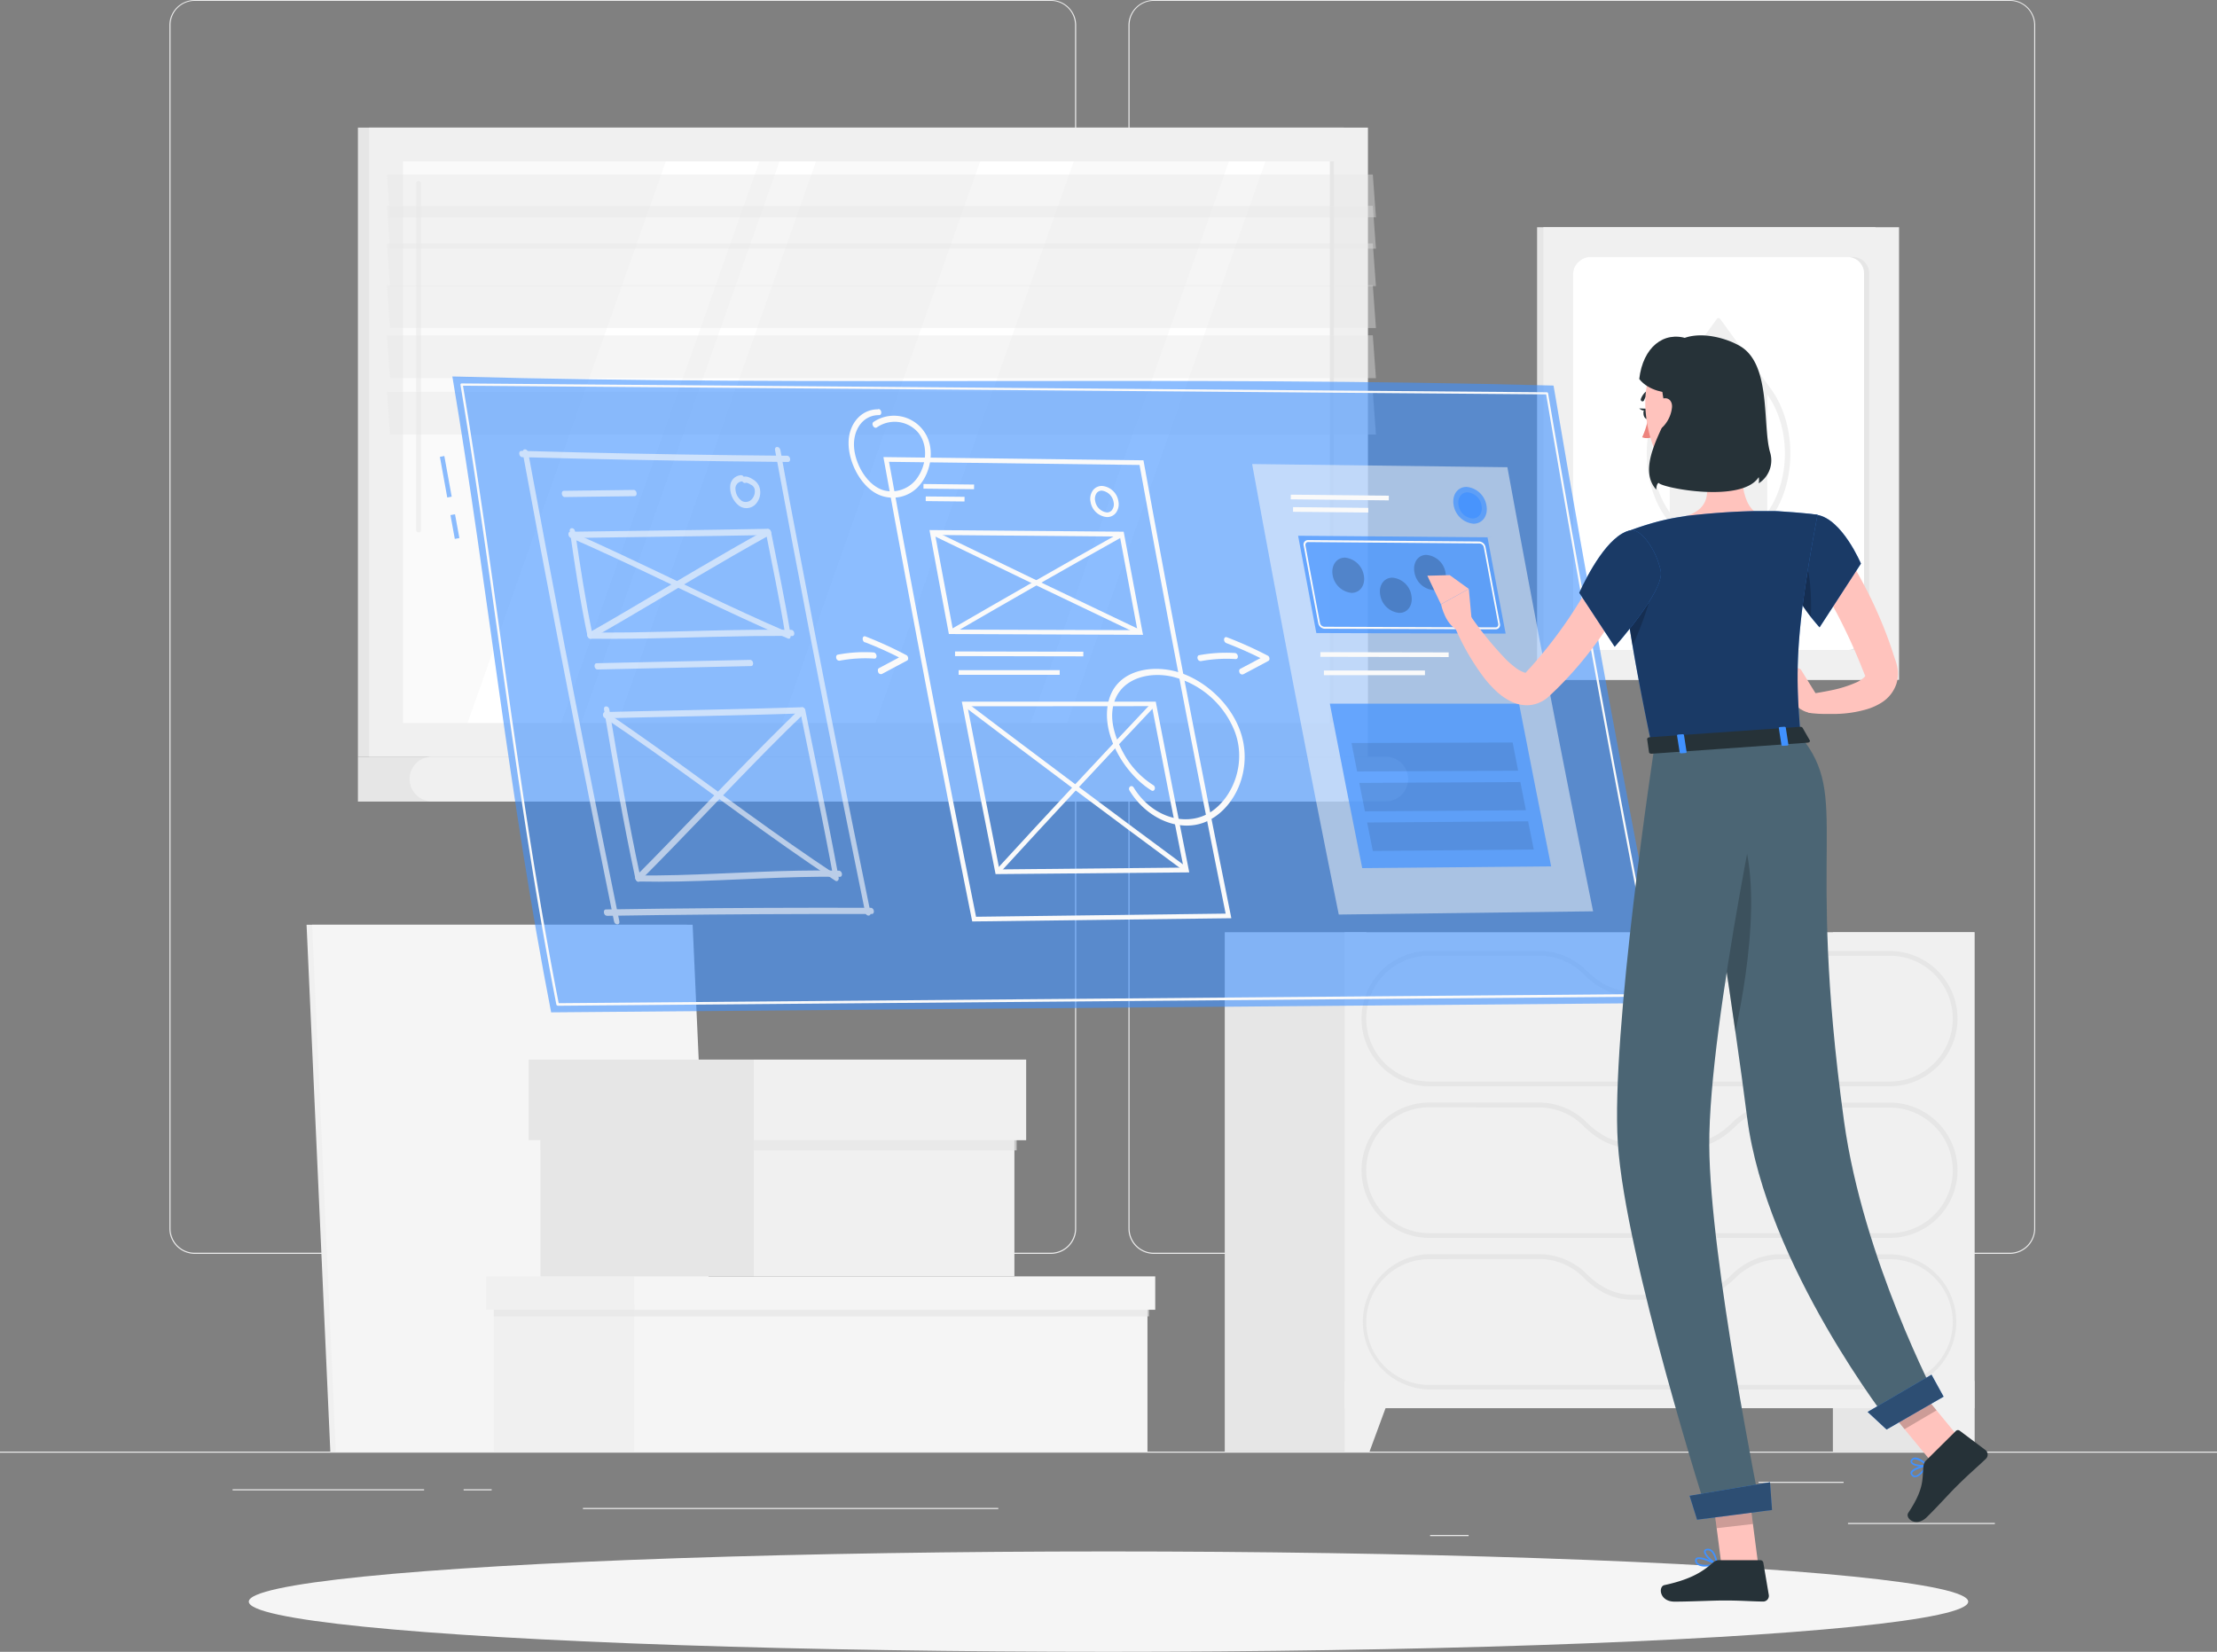 <?xml version="1.0" encoding="utf-8"?>
<svg xmlns="http://www.w3.org/2000/svg" width="673.47" height="501.816" viewBox="0 0 673.47 501.816">
  <rect x="0" y="0" width="673.47" height="501.816" fill="#808080" stroke="none"/>
  <g id="wireframe" transform="translate(0 -55)">
    <g id="freepik--background-complete--inject-46" transform="translate(0 55)">
      <rect id="Rectangle_4607" data-name="Rectangle 4607" width="673.47" height="0.337" transform="translate(0 440.988)" fill="#ebebeb"/>
      <rect id="Rectangle_4608" data-name="Rectangle 4608" width="44.611" height="0.337" transform="translate(561.378 462.661)" fill="#ebebeb"/>
      <rect id="Rectangle_4609" data-name="Rectangle 4609" width="11.705" height="0.337" transform="translate(434.429 466.324)" fill="#ebebeb"/>
      <rect id="Rectangle_4610" data-name="Rectangle 4610" width="25.848" height="0.337" transform="translate(534.183 450.161)" fill="#ebebeb"/>
      <rect id="Rectangle_4611" data-name="Rectangle 4611" width="58.174" height="0.337" transform="translate(70.66 452.424)" fill="#ebebeb"/>
      <rect id="Rectangle_4612" data-name="Rectangle 4612" width="8.526" height="0.337" transform="translate(140.836 452.424)" fill="#ebebeb"/>
      <rect id="Rectangle_4613" data-name="Rectangle 4613" width="126.181" height="0.337" transform="translate(177.082 458.108)" fill="#ebebeb"/>
      <path id="Path_51674" data-name="Path 51674" d="M305.968,435.915H45.888a7.691,7.691,0,0,1-7.678-7.691V62.624A7.691,7.691,0,0,1,45.888,55H305.968a7.691,7.691,0,0,1,7.691,7.691V428.224A7.691,7.691,0,0,1,305.968,435.915ZM45.888,55.269a7.354,7.354,0,0,0-7.341,7.354v365.6a7.354,7.354,0,0,0,7.341,7.354H305.968a7.368,7.368,0,0,0,7.354-7.354V62.624a7.368,7.368,0,0,0-7.354-7.354Z" transform="translate(13.257 -55)" fill="#ebebeb"/>
      <path id="Path_51675" data-name="Path 51675" d="M522.285,435.915H262.191a7.7,7.7,0,0,1-7.691-7.691V62.624A7.7,7.7,0,0,1,262.191,55H522.285a7.691,7.691,0,0,1,7.664,7.624v365.6A7.691,7.691,0,0,1,522.285,435.915ZM262.191,55.269a7.368,7.368,0,0,0-7.354,7.354v365.6a7.368,7.368,0,0,0,7.354,7.354H522.285a7.368,7.368,0,0,0,7.354-7.354V62.624a7.368,7.368,0,0,0-7.354-7.354Z" transform="translate(88.296 -55)" fill="#ebebeb"/>
      <rect id="Rectangle_4614" data-name="Rectangle 4614" width="299.492" height="191.131" transform="translate(108.725 38.765)" fill="#e6e6e6"/>
      <rect id="Rectangle_4615" data-name="Rectangle 4615" width="303.398" height="191.131" transform="translate(112.146 38.765)" fill="#f0f0f0"/>
      <rect id="Rectangle_4616" data-name="Rectangle 4616" width="299.492" height="13.618" transform="translate(108.725 229.896)" fill="#e6e6e6"/>
      <path id="Path_51676" data-name="Path 51676" d="M388.9,225.68H99.115a6.735,6.735,0,0,0-6.735,6.735h0a6.8,6.8,0,0,0,6.735,6.816H388.9a6.816,6.816,0,0,0,6.815-6.816h0A6.816,6.816,0,0,0,388.9,225.68Z" transform="translate(32.05 4.216)" fill="#f0f0f0"/>
      <rect id="Rectangle_4617" data-name="Rectangle 4617" width="170.603" height="282.871" transform="translate(405.294 49.029) rotate(90)" fill="#fafafa"/>
      <path id="Path_51677" data-name="Path 51677" d="M105.45,262,165.672,91.4h28.434L133.884,262Z" transform="translate(36.585 -42.371)" fill="#fff"/>
      <path id="Path_51678" data-name="Path 51678" d="M94.6,202.6a.741.741,0,0,0,.727-.741V96.551a.734.734,0,1,0-1.468,0v105.3a.741.741,0,0,0,.741.741Z" transform="translate(32.564 -40.841)" fill="#f0f0f0"/>
      <path id="Path_51679" data-name="Path 51679" d="M131.09,262,191.312,91.4H202.4L142.175,262Z" transform="translate(45.48 -42.371)" fill="#fff"/>
      <path id="Path_51680" data-name="Path 51680" d="M176.35,262,236.572,91.4h28.434L204.784,262Z" transform="translate(61.183 -42.371)" fill="#fff"/>
      <path id="Path_51681" data-name="Path 51681" d="M232.46,262,292.668,91.4h11.085L243.532,262Z" transform="translate(80.65 -42.371)" fill="#fff"/>
      <rect id="Rectangle_4618" data-name="Rectangle 4618" width="170.603" height="1.307" transform="translate(405.281 49.029) rotate(90)" fill="#e6e6e6"/>
      <path id="Path_51682" data-name="Path 51682" d="M387.7,107.358H88.2l-.943-13H386.752Z" transform="translate(30.274 -41.344)" fill="#e6e6e6" opacity="0.4"/>
      <path id="Path_51683" data-name="Path 51683" d="M387.7,114.431H88.2L87.26,101.42H386.752Z" transform="translate(30.274 -38.895)" fill="#e6e6e6" opacity="0.4"/>
      <path id="Path_51684" data-name="Path 51684" d="M387.7,122.9H88.2l-.943-13H386.752Z" transform="translate(30.274 -35.953)" fill="#e6e6e6" opacity="0.4"/>
      <path id="Path_51685" data-name="Path 51685" d="M387.7,132.328H88.2l-.943-13H386.752Z" transform="translate(30.274 -32.681)" fill="#e6e6e6" opacity="0.4"/>
      <path id="Path_51686" data-name="Path 51686" d="M387.7,143.641H88.2L87.26,130.63H386.752Z" transform="translate(30.274 -28.761)" fill="#e6e6e6" opacity="0.4"/>
      <path id="Path_51687" data-name="Path 51687" d="M387.7,156.348H88.2l-.943-13H386.752Z" transform="translate(30.274 -24.348)" fill="#e6e6e6" opacity="0.4"/>
      <rect id="Rectangle_4619" data-name="Rectangle 4619" width="43.008" height="157.767" transform="translate(556.785 283.208)" fill="#e6e6e6"/>
      <path id="Path_51688" data-name="Path 51688" d="M441.73,387.934h7.556V366.45H433.81Z" transform="translate(150.506 53.055)" fill="#f0f0f0"/>
      <rect id="Rectangle_4620" data-name="Rectangle 4620" width="43.008" height="157.767" transform="translate(372.052 283.208)" fill="#e6e6e6"/>
      <rect id="Rectangle_4621" data-name="Rectangle 4621" width="191.319" height="144.594" transform="translate(408.473 283.208)" fill="#f0f0f0"/>
      <path id="Path_51689" data-name="Path 51689" d="M467.575,310.589H327.614a20.554,20.554,0,0,1,0-41.109h33.35a20.447,20.447,0,0,1,14.547,6.061c4.041,4.041,8.809,6.263,13.6,6.263h16.971a17.739,17.739,0,0,0,10.2-3.394,25.306,25.306,0,0,0,3.26-2.694,20.945,20.945,0,0,1,14.709-6.209h33.323a20.568,20.568,0,0,1,20.541,20.541h0a20.568,20.568,0,0,1-20.541,20.541ZM327.614,270.921a19.113,19.113,0,0,0,0,38.226H467.575a19.127,19.127,0,0,0,19.1-19.1h0a19.113,19.113,0,0,0-19.1-19.1H434.252a19.544,19.544,0,0,0-13.7,5.792,25.15,25.15,0,0,1-3.435,2.882,19.22,19.22,0,0,1-11.031,3.65H389.143c-5.186,0-10.25-2.317-14.628-6.735a19.032,19.032,0,0,0-13.469-5.63Z" transform="translate(106.532 19.412)" fill="#e6e6e6"/>
      <path id="Path_51690" data-name="Path 51690" d="M310.816,387.934H303.26V366.45h15.476Z" transform="translate(105.213 53.055)" fill="#f0f0f0"/>
      <path id="Path_51691" data-name="Path 51691" d="M467.575,344.789H327.614a20.554,20.554,0,0,1,0-41.109h33.35a20.419,20.419,0,0,1,14.547,6.061c4.041,4.041,8.809,6.263,13.6,6.263h16.971a17.74,17.74,0,0,0,10.2-3.394,25.072,25.072,0,0,0,3.246-2.694,20.932,20.932,0,0,1,14.722-6.223h33.323a20.568,20.568,0,0,1,20.541,20.541h0A20.568,20.568,0,0,1,467.575,344.789ZM327.614,305.121a19.113,19.113,0,0,0,0,38.226H467.575a19.127,19.127,0,0,0,19.1-19.032h0a19.127,19.127,0,0,0-19.1-19.1H434.252a19.5,19.5,0,0,0-13.712,5.805,26.827,26.827,0,0,1-3.421,2.869,19.221,19.221,0,0,1-11.031,3.65H389.143c-5.186,0-10.25-2.317-14.628-6.735a19.032,19.032,0,0,0-13.469-5.63Z" transform="translate(106.532 31.277)" fill="#e6e6e6"/>
      <path id="Path_51692" data-name="Path 51692" d="M467.439,378.975H327.479a20.554,20.554,0,0,1,0-41.1h33.364a20.46,20.46,0,0,1,14.533,6.048c4.041,4.041,8.809,6.263,13.6,6.263h16.971a17.74,17.74,0,0,0,10.2-3.394,25.3,25.3,0,0,0,3.26-2.694,20.959,20.959,0,0,1,14.7-6.2h33.337a20.554,20.554,0,0,1,0,41.1ZM327.479,339.389a19.1,19.1,0,1,0,0,38.2H467.439a19.1,19.1,0,1,0,0-38.2H434.1a19.49,19.49,0,0,0-13.685,5.792,26.933,26.933,0,0,1-3.435,2.869,19.22,19.22,0,0,1-11.031,3.65H389.007c-5.186,0-10.25-2.3-14.628-6.735a18.992,18.992,0,0,0-13.469-5.63Z" transform="translate(106.667 43.142)" fill="#e6e6e6"/>
      <rect id="Rectangle_4622" data-name="Rectangle 4622" width="102.798" height="137.496" transform="translate(466.93 69.031)" fill="#e6e6e6"/>
      <rect id="Rectangle_4623" data-name="Rectangle 4623" width="108.052" height="137.496" transform="translate(468.83 69.031)" fill="#f0f0f0"/>
      <rect id="Rectangle_4624" data-name="Rectangle 4624" width="119.393" height="89.949" rx="4.98" transform="translate(567.83 78.082) rotate(90)" fill="#e6e6e6"/>
      <rect id="Rectangle_4625" data-name="Rectangle 4625" width="119.393" height="88.373" rx="4.98" transform="translate(566.254 78.082) rotate(90)" fill="#fff"/>
      <path id="Path_51693" data-name="Path 51693" d="M409.209,148.407,393.76,127.085a.66.66,0,0,0-1.145,0l-15.409,21.349c-7.745,10.775-7.745,28.218,0,38.953l15.409,21.349a.687.687,0,0,0,1.158,0l15.409-21.349C416.954,176.626,416.954,159.156,409.209,148.407Zm-30.831,1.576v35.775C371.266,175.912,371.266,159.87,378.378,149.983Zm29.633,0c7.125,9.873,7.125,25.915,0,35.775Z" transform="translate(128.853 -30.106)" fill="#f0f0f0"/>
      <path id="Path_51694" data-name="Path 51694" d="M184.734,263.57H69.14l7.22,160.1H191.954Z" transform="translate(23.987 17.361)" fill="#f0f0f0"/>
      <path id="Path_51695" data-name="Path 51695" d="M185.984,263.57H70.39l7.206,160.1H193.191Z" transform="translate(24.421 17.361)" fill="#f5f5f5"/>
      <rect id="Rectangle_4626" data-name="Rectangle 4626" width="42.658" height="51.116" transform="translate(192.68 440.988) rotate(180)" fill="#f0f0f0"/>
      <rect id="Rectangle_4627" data-name="Rectangle 4627" width="155.895" height="51.116" transform="translate(192.68 389.872)" fill="#f5f5f5"/>
      <rect id="Rectangle_4628" data-name="Rectangle 4628" width="198.997" height="3.502" transform="translate(349.019 399.92) rotate(180)" fill="#e6e6e6" opacity="0.7"/>
      <rect id="Rectangle_4629" data-name="Rectangle 4629" width="45.015" height="10.142" transform="translate(192.68 397.886) rotate(180)" fill="#f0f0f0"/>
      <rect id="Rectangle_4630" data-name="Rectangle 4630" width="158.252" height="10.142" transform="translate(192.68 387.757)" fill="#f5f5f5"/>
      <rect id="Rectangle_4631" data-name="Rectangle 4631" width="64.801" height="53.541" transform="translate(228.98 387.757) rotate(180)" fill="#e6e6e6"/>
      <rect id="Rectangle_4632" data-name="Rectangle 4632" width="79.173" height="53.541" transform="translate(228.98 334.203)" fill="#f0f0f0"/>
      <rect id="Rectangle_4633" data-name="Rectangle 4633" width="144.648" height="5.32" transform="translate(308.827 349.477) rotate(180)" fill="#e6e6e6" opacity="0.7"/>
      <rect id="Rectangle_4634" data-name="Rectangle 4634" width="68.384" height="24.501" transform="translate(228.98 346.393) rotate(180)" fill="#e6e6e6"/>
      <rect id="Rectangle_4635" data-name="Rectangle 4635" width="82.743" height="24.501" transform="translate(228.98 321.892)" fill="#f0f0f0"/>
    </g>
    <g id="freepik--Shadow--inject-46" transform="translate(75.577 526.321)">
      <ellipse id="freepik--path--inject-46" cx="261.158" cy="15.247" rx="261.158" ry="15.247" fill="#f5f5f5"/>
    </g>
    <g id="freepik--design-process--inject-46" transform="translate(133.63 169.369)">
      <path id="Path_51696" data-name="Path 51696" d="M101.446,170.457q-1.131-6.182-2.236-12.351l1.347-.256c.741,4.122,1.5,8.23,2.236,12.351Z" transform="translate(-99.21 -133.686)" fill="#4091ff" opacity="0.6"/>
      <rect id="Rectangle_4636" data-name="Rectangle 4636" width="1.414" height="7.354" transform="translate(3.204 42.117) rotate(-10.38)" fill="#4091ff" opacity="0.6"/>
      <path id="Path_51697" data-name="Path 51697" d="M471.055,330.246,132.03,333.088C119.113,266.7,113.173,206.476,102.02,139.91c113.507,3.031,221.006-.269,334.513,2.761Q452.453,236.62,471.055,330.246Z" transform="translate(-98.235 -139.91)" fill="#4091ff" opacity="0.6"/>
      <path id="Path_51698" data-name="Path 51698" d="M133.336,330.469a.35.35,0,0,1-.35-.283c-7.368-37.916-12.527-74.728-17.51-110.341-3.529-25.215-7.179-51.291-11.624-77.947a.35.35,0,0,1,.35-.418h0l329.691,2.694a.377.377,0,0,1,.35.3c10.318,60.707,21.618,122.235,33.579,182.847a.337.337,0,0,1-.067.3.35.35,0,0,1-.269.135l-334.149,2.788ZM104.619,142.18c4.418,26.535,8.082,52.531,11.557,77.557,4.97,35.505,10.116,72.209,17.51,110.018l333.422-2.8c-11.934-60.383-23.181-121.669-33.458-182.147Z" transform="translate(-97.602 -139.365)" fill="#fafafa"/>
      <path id="Path_51699" data-name="Path 51699" d="M308.709,296.523Q294.863,228.179,282.39,159.66l77.543.97q12.352,67.549,26.036,134.91Z" transform="translate(-35.657 -133.058)" fill="#fafafa" opacity="0.5"/>
      <rect id="Rectangle_4637" data-name="Rectangle 4637" width="1.414" height="29.781" transform="translate(258.47 37.32) rotate(-89.38)" fill="#fafafa"/>
      <rect id="Rectangle_4638" data-name="Rectangle 4638" width="1.414" height="22.844" transform="matrix(0.01, -1, 1, 0.01, 259.156, 41.108)" fill="#fafafa"/>
      <path id="Path_51700" data-name="Path 51700" d="M328.96,169.946c-.4-2.182.835-3.92,2.775-3.906a4.768,4.768,0,0,1,4.229,4.041c.4,2.182-.835,3.92-2.775,3.906a4.741,4.741,0,0,1-4.229-4.041Z" transform="translate(-19.527 -130.844)" fill="#4091ff" opacity="0.7"/>
      <path id="Path_51701" data-name="Path 51701" d="M327.867,170.356c-.566-3.084,1.2-5.576,3.96-5.536a6.735,6.735,0,0,1,6.007,5.644c.566,3.084-1.2,5.549-3.947,5.536a6.735,6.735,0,0,1-6.021-5.644Z" transform="translate(-19.916 -131.268)" fill="#4091ff" opacity="0.7"/>
      <path id="Path_51702" data-name="Path 51702" d="M298.3,205.4q-2.8-14.816-5.536-29.565l57.541.485Q353,190.943,355.81,205.57Z" transform="translate(-32.06 -127.448)" fill="#4091ff" opacity="0.7"/>
      <path id="Path_51703" data-name="Path 51703" d="M347.493,177.847a1.441,1.441,0,0,1,1.266,1.185q2.169,11.6,4.364,23.194a1.024,1.024,0,0,1-.148.781.741.741,0,0,1-.633.323l-52.086-.189a1.441,1.441,0,0,1-1.28-1.185q-2.222-11.718-4.391-23.423a1.05,1.05,0,0,1,.135-.795.782.782,0,0,1,.647-.323l52.127.431m-.081-.606-52.14-.431a1.347,1.347,0,0,0-1.226,1.751q2.182,11.718,4.4,23.423a2.1,2.1,0,0,0,1.886,1.765l52.086.175a1.347,1.347,0,0,0,1.226-1.738q-2.2-11.584-4.364-23.181a2.1,2.1,0,0,0-1.872-1.764Z" transform="translate(-31.635 -127.108)" fill="#fafafa"/>
      <path id="Path_51704" data-name="Path 51704" d="M311.317,190.584c-.552-2.936,1.118-5.32,3.731-5.293a6.425,6.425,0,0,1,5.724,5.388c.552,2.95-1.118,5.388-3.718,5.307a6.438,6.438,0,0,1-5.738-5.4Z" transform="translate(-25.658 -124.166)" opacity="0.2"/>
      <path id="Path_51705" data-name="Path 51705" d="M300.587,186.158c-.552-2.95,1.118-5.388,3.731-5.388a6.465,6.465,0,0,1,5.725,5.388c.552,2.95-1.118,5.32-3.718,5.32a6.479,6.479,0,0,1-5.738-5.32Z" transform="translate(-29.381 -125.734)" opacity="0.2"/>
      <path id="Path_51706" data-name="Path 51706" d="M319.027,185.454c-.552-2.95,1.118-5.388,3.718-5.293a6.438,6.438,0,0,1,5.724,5.388c.552,2.936-1.1,5.307-3.717,5.293a6.425,6.425,0,0,1-5.724-5.388Z" transform="translate(-22.983 -125.946)" opacity="0.2"/>
      <path id="Path_51707" data-name="Path 51707" d="M309.753,263.668q-5.011-24.972-9.833-49.958h57.474q4.8,24.73,9.752,49.433Z" transform="translate(-29.576 -114.306)" fill="#4091ff" opacity="0.7"/>
      <path id="Path_51708" data-name="Path 51708" d="M306.507,231.266l-1.7-8.647,48.948-.148c.552,2.855,1.118,5.711,1.67,8.567Z" transform="translate(-27.879 -111.267)" opacity="0.1"/>
      <path id="Path_51709" data-name="Path 51709" d="M310.054,249.251c-.579-2.882-1.145-5.765-1.724-8.647l48.907-.364c.566,2.855,1.145,5.711,1.711,8.567Z" transform="translate(-26.658 -105.101)" opacity="0.1"/>
      <path id="Path_51710" data-name="Path 51710" d="M308.271,240.293q-.849-4.324-1.711-8.647l48.934-.256q.835,4.283,1.684,8.567Z" transform="translate(-27.272 -108.172)" opacity="0.1"/>
      <rect id="Rectangle_4639" data-name="Rectangle 4639" width="1.414" height="38.967" transform="translate(267.473 85.169) rotate(-89.89)" fill="#fafafa"/>
      <rect id="Rectangle_4640" data-name="Rectangle 4640" width="30.697" height="1.414" transform="translate(268.539 89.329)" fill="#fafafa"/>
      <path id="Path_51711" data-name="Path 51711" d="M226.219,299.169l-.121-.579c-9.307-46.24-18.291-93.235-26.71-139.651l-.148-.849,78.985.983.108.579c8.311,45.8,17.2,92.063,26.427,137.684l.162.849ZM200.937,159.531c8.338,45.944,17.227,92.441,26.44,138.21l75.819-.956c-9.119-45.176-17.928-91.026-26.158-136.3Z" transform="translate(-64.506 -133.603)" fill="#fafafa"/>
      <rect id="Rectangle_4641" data-name="Rectangle 4641" width="1.414" height="15.369" transform="matrix(0.011, -1, 1, 0.011, 146.89, 34.077)" fill="#fafafa"/>
      <rect id="Rectangle_4642" data-name="Rectangle 4642" width="1.414" height="11.786" transform="matrix(0.01, -1, 1, 0.01, 147.582, 37.861)" fill="#fafafa"/>
      <path id="Path_51712" data-name="Path 51712" d="M250.919,174.056h0a5.5,5.5,0,0,1-4.943-4.633h0a4.364,4.364,0,0,1,.835-3.637,3.435,3.435,0,0,1,2.694-1.185,5.5,5.5,0,0,1,4.93,4.633,4.378,4.378,0,0,1-.822,3.623A3.313,3.313,0,0,1,250.919,174.056Zm-3.529-4.876a4.149,4.149,0,0,0,3.556,3.475h0a1.9,1.9,0,0,0,1.522-.7,2.923,2.923,0,0,0,.512-2.451,4.175,4.175,0,0,0-3.556-3.475,1.953,1.953,0,0,0-1.549.687A2.99,2.99,0,0,0,247.39,169.18Z" transform="translate(-48.326 -131.344)" fill="#fafafa"/>
      <path id="Path_51713" data-name="Path 51713" d="M274.5,206.378l-58.983-.242-.108-.579q-2.855-15.072-5.63-30.171l-.148-.835,58.983.5.108.579q2.761,14.938,5.59,29.848Zm-57.77-1.589,56.06.175q-2.694-14.21-5.32-28.434l-56.114-.485Q214.021,190.417,216.728,204.789Z" transform="translate(-60.901 -127.892)" fill="#fafafa"/>
      <path id="Path_51714" data-name="Path 51714" d="M214.9,205.948l-.7-1.226c17.133-9.927,34.6-19.908,51.925-29.633l.687,1.226C249.5,186.014,232.047,195.995,214.9,205.948Z" transform="translate(-59.315 -127.705)" fill="#fafafa"/>
      <path id="Path_51715" data-name="Path 51715" d="M273.181,206.276c-20.972-9.981-42.213-20.2-63.131-30.36l.62-1.266c20.918,10.156,42.159,20.366,63.131,30.333Z" transform="translate(-60.755 -127.857)" fill="#fafafa"/>
      <path id="Path_51716" data-name="Path 51716" d="M227.17,265.646l-.108-.579c-3.381-16.891-6.735-34.037-9.981-50.982l-.162-.835h58.915l.108.579c3.233,16.8,6.56,33.768,9.9,50.443l.162.849Zm-8.54-50.982c3.165,16.46,6.425,33.135,9.7,49.554l55.952-.552c-3.233-16.163-6.479-32.717-9.617-49.042Z" transform="translate(-58.372 -114.465)" fill="#fafafa"/>
      <path id="Path_51717" data-name="Path 51717" d="M225.621,265.392l-1.051-.956c15.611-17.039,31.6-34.2,47.507-51.036l1.037.97C257.206,231.18,241.218,248.34,225.621,265.392Z" transform="translate(-55.718 -114.413)" fill="#fafafa"/>
      <path id="Path_51718" data-name="Path 51718" d="M284.607,264.9c-22.44-16.581-45.109-33.539-67.347-50.416l.849-1.131c22.278,16.877,44.934,33.835,67.347,50.4Z" transform="translate(-58.254 -114.431)" fill="#fafafa"/>
      <rect id="Rectangle_4643" data-name="Rectangle 4643" width="1.414" height="38.967" transform="translate(156.488 84.953) rotate(-89.89)" fill="#fafafa"/>
      <rect id="Rectangle_4644" data-name="Rectangle 4644" width="30.697" height="1.414" transform="translate(157.579 89.221)" fill="#fafafa"/>
      <g id="Group_33751" data-name="Group 33751" transform="translate(24.098 21.413)" opacity="0.6">
        <path id="Path_51719" data-name="Path 51719" d="M117.88,157.31q10.3,55.992,21.551,111.8,3.071,15.315,6.2,30.643c.256,1.212,1.872,1.2,1.616,0q-11.409-55.8-21.982-111.8-2.882-15.328-5.725-30.683c-.229-1.226-1.845-1.253-1.616,0Z" transform="translate(-116.83 -155.623)" fill="#fafafa"/>
        <path id="Path_51720" data-name="Path 51720" d="M137.12,262.193q31.33-.5,62.727-.552H217.56c1.051,0,.768-1.886-.283-1.886q-31.411-.094-62.767.256-8.849.094-17.672.242c-1.037,0-.754,1.94.283,1.913Z" transform="translate(-110.479 -119.751)" fill="#fafafa"/>
        <path id="Path_51721" data-name="Path 51721" d="M203.795,297.24q-11.287-55.076-21.74-110.247-2.936-15.126-5.63-30.266c-.229-1.212-1.845-1.239-1.63,0q10.223,55.225,21.282,110.341,3.031,15.113,6.129,30.212c.256,1.212,1.872,1.185,1.616,0Z" transform="translate(-97.091 -155.807)" fill="#fafafa"/>
        <path id="Path_51722" data-name="Path 51722" d="M198.482,158.172q-31.438-.256-62.929-1.01-8.89-.216-17.78-.471c-1.051,0-.795,1.886.242,1.913q31.518.889,62.983,1.266,8.876.121,17.739.189C199.775,160.057,199.533,158.185,198.482,158.172Z" transform="translate(-117.101 -155.501)" fill="#fafafa"/>
        <path id="Path_51723" data-name="Path 51723" d="M135,206.753l36.839-.822,9.765-.216c1.037,0,.781-1.9-.256-1.886l-37.93.822-8.674.2C133.7,204.854,133.959,206.78,135,206.753Z" transform="translate(-111.21 -139.147)" fill="#fafafa"/>
        <path id="Path_51724" data-name="Path 51724" d="M127.615,167.669l21.16-.269c1.037,0,.795-1.913-.242-1.9l-21.174.269c-1.024,0-.781,1.913.256,1.9Z" transform="translate(-113.769 -152.445)" fill="#fafafa"/>
        <path id="Path_51725" data-name="Path 51725" d="M144.243,254.685c16.487.337,32.758-.943,49.136-1.347,4.041-.094,8-.148,12.028-.067,1.037,0,.754-1.872-.283-1.886-16.5-.337-32.771.916-49.15,1.347-4.041.094-8,.162-12.015.081-1.051,0-.768,1.886.283,1.9Z" transform="translate(-108.011 -122.668)" fill="#fafafa"/>
        <path id="Path_51726" data-name="Path 51726" d="M137.148,217.864c19.854-.512,39.735-.835,59.562-1.482l-.943-.943c3.354,16.662,6.91,33.31,9.981,49.985.216,1.2,1.832,1.2,1.6,0-3.071-16.675-6.613-33.31-9.967-49.971a1.064,1.064,0,0,0-.943-.943c-19.827.647-39.708.956-59.562,1.455-1.037,0-.768,1.94.269,1.913Z" transform="translate(-110.466 -135.441)" fill="#fafafa"/>
        <path id="Path_51727" data-name="Path 51727" d="M144.631,267.317c13.187-13.213,25.956-26.939,39.061-40.206,3.623-3.65,7.247-7.26,10.937-10.776.727-.714-.31-2.344-1.051-1.63-13.469,13-26.413,26.764-39.533,40.3-3.475,3.6-6.964,7.179-10.493,10.708-.727.727.323,2.371,1.064,1.63Z" transform="translate(-108.008 -135.435)" fill="#fafafa"/>
        <path id="Path_51728" data-name="Path 51728" d="M207.112,265.228C188.484,253,170.448,239.245,152.1,226.167c-4.984-3.542-9.981-7.044-15.045-10.439-.97-.647-1.549,1.01-.579,1.657,18.749,12.553,36.933,26.44,55.44,39.452q7.253,5.112,14.628,9.994c.97.633,1.536-1,.566-1.643Z" transform="translate(-110.551 -135.07)" fill="#fafafa"/>
        <path id="Path_51729" data-name="Path 51729" d="M136.224,215.235c2.882,17.12,5.859,34.28,9.523,51.345.269,1.212,1.872,1.212,1.616,0-3.677-17.066-6.654-34.212-9.523-51.345C137.639,214.023,136.022,214.01,136.224,215.235Z" transform="translate(-110.472 -135.507)" fill="#fafafa"/>
        <path id="Path_51730" data-name="Path 51730" d="M133.418,199.765c16.473.2,32.811-.579,49.217-.808,4.041,0,8-.094,12.028,0,1.037,0,.781-1.872-.269-1.886-16.473-.229-32.811.552-49.231.781-4.041,0-8,.094-12.015,0C132.112,197.852,132.381,199.751,133.418,199.765Z" transform="translate(-111.76 -141.506)" fill="#fafafa"/>
        <path id="Path_51731" data-name="Path 51731" d="M129.347,177.058c19.881-.323,39.775-.512,59.643-.9l-.929-.943c2.007,10.277,4.2,20.568,5.873,30.872.189,1.2,1.8,1.226,1.616,0-1.67-10.3-3.866-20.581-5.873-30.858-.108-.512-.485-.97-.943-.956-19.867.391-39.762.579-59.643.875-1.037,0-.795,1.926.256,1.913Z" transform="translate(-113.171 -149.402)" fill="#fafafa"/>
        <path id="Path_51732" data-name="Path 51732" d="M133.825,207.558c14.224-8.082,28.2-16.648,42.375-24.824,3.906-2.249,7.839-4.485,11.786-6.667.876-.485-.162-2.128-1.037-1.643-14.426,7.974-28.555,16.513-42.779,24.891-3.785,2.209-7.583,4.431-11.4,6.6-.876.5.175,2.142,1.051,1.643Z" transform="translate(-111.777 -149.38)" fill="#fafafa"/>
        <path id="Path_51733" data-name="Path 51733" d="M195.025,205.544c-17.349-7.462-34.482-16.069-51.723-24.11-4.741-2.209-9.429-4.378-14.237-6.465-1.037-.445-1.212,1.347-.189,1.832,17.51,7.651,34.765,16.338,52.154,24.366q6.9,3.192,13.82,6.2C195.873,207.807,196.035,206.015,195.025,205.544Z" transform="translate(-113.253 -149.184)" fill="#fafafa"/>
        <path id="Path_51734" data-name="Path 51734" d="M128.551,175.035c1.509,10.56,3.1,21.187,5.32,31.72.256,1.212,1.872,1.226,1.616,0-2.222-10.52-3.812-21.147-5.388-31.707-.175-1.226-1.791-1.239-1.616,0Z" transform="translate(-113.156 -149.453)" fill="#fafafa"/>
        <path id="Path_51735" data-name="Path 51735" d="M168.036,162.18a3.475,3.475,0,0,0-3.354,3.408,6.964,6.964,0,0,0,2.546,5.751,3.812,3.812,0,0,0,4.889-.081,5.226,5.226,0,0,0,1.616-4.782,4.256,4.256,0,0,0-1.98-2.923c-.916-.579-2.142-1.239-3.071-.862a.876.876,0,0,0-.418,1.158c.175.471.687.835,1.078.66s1.212.31,1.657.579a1.993,1.993,0,0,1,1.078,1.226,3.462,3.462,0,0,1-.849,3.179,2.451,2.451,0,0,1-2.923.552,4.526,4.526,0,0,1-2.007-3.489,2.155,2.155,0,0,1,1.98-2.492c1.051,0,.795-1.872-.242-1.886Z" transform="translate(-100.596 -153.597)" fill="#fafafa"/>
      </g>
      <path id="Path_51736" data-name="Path 51736" d="M200.419,147.348c-5.051-.081-8.93,4.229-9.038,9.981s3.354,12.863,8.459,15.625a10.614,10.614,0,0,0,13.469-3.017c2.856-3.6,4.445-10.291,1.347-15.328a11.126,11.126,0,0,0-15.705-3.421c-.822.593.2,2.236,1.037,1.643a9.429,9.429,0,0,1,12.324,1.347c3.462,3.92,2.573,9.9.35,13.362a9.536,9.536,0,0,1-10.385,4.472c-4.7-1.212-8.365-6.91-9.119-12.122-.862-5.832,2.357-10.843,7.489-10.776,1.037,0,.795-1.859-.242-1.872Z" transform="translate(-67.233 -137.367)" fill="#fafafa"/>
      <path id="Path_51737" data-name="Path 51737" d="M256.548,242.886c5.388,8.782,15.436,12.729,23.127,9.429,7.987-3.421,13.389-13.658,11.4-24.11-1.926-10.035-10.493-18.224-18.965-21.093-7.839-2.694-18.453-1.347-21.551,7.193-3.556,9.994,3.879,23.046,12.567,28.474.983.606,1.562-1,.593-1.6A26.318,26.318,0,0,1,254.7,231.5c-2.142-3.879-3.8-8.459-3.408-12.688.862-9.6,10.358-12.351,18.157-10.6a27.572,27.572,0,0,1,18.857,16.244c3.893,9.6-.162,20.137-6.869,24.716-7.233,4.93-17.955,2.047-23.652-7.247-.633-1.037-1.9-.094-1.253.943Z" transform="translate(-47.018 -117.028)" fill="#fafafa"/>
      <path id="Path_51738" data-name="Path 51738" d="M189.716,204.664a42.3,42.3,0,0,1,10.466-.62c1.051.067.795-1.818-.256-1.872a43.682,43.682,0,0,0-10.883.687c-.418.081-.579.7-.4,1.145a.929.929,0,0,0,1.078.66Z" transform="translate(-68.208 -118.338)" fill="#fafafa"/>
      <path id="Path_51739" data-name="Path 51739" d="M195.259,200.316a112.562,112.562,0,0,1,12,5.482c-.067-.539-.148-1.078-.229-1.616l-7.57,4.041c-.364.2-.364.889-.108,1.347a.849.849,0,0,0,1.158.337l7.57-4.041c.512-.269.323-1.347-.229-1.616a117.834,117.834,0,0,0-12.419-5.684c-1.037-.4-1.212,1.414-.175,1.818Z" transform="translate(-66.128 -119.58)" fill="#fafafa"/>
      <path id="Path_51740" data-name="Path 51740" d="M271.206,204.752a42.968,42.968,0,0,1,10.466-.606c1.051,0,.795-1.778-.256-1.845a45,45,0,0,0-10.883.673c-.418.081-.579.687-.4,1.131A.943.943,0,0,0,271.206,204.752Z" transform="translate(-39.936 -118.292)" fill="#fafafa"/>
      <path id="Path_51741" data-name="Path 51741" d="M276.759,200.519a117.2,117.2,0,0,1,11.988,5.388c-.067-.525-.148-1.051-.216-1.589l-7.583,4.041c-.377.2-.364.862-.121,1.253a.862.862,0,0,0,1.158.337l7.57-4.041c.512-.269.337-1.347-.216-1.576a116.5,116.5,0,0,0-12.392-5.576c-1.051-.391-1.226,1.347-.189,1.765Z" transform="translate(-37.852 -119.514)" fill="#fafafa"/>
    </g>
    <g id="freepik--Character--inject-46" transform="translate(433.594 156.881)">
      <path id="Path_51742" data-name="Path 51742" d="M431.918,389.157a1.345,1.345,0,0,0,.4,0c1.414,0,2.977-2.2,3.785-3.462a.269.269,0,0,0,0-.3.283.283,0,0,0-.269-.108c-.444.108-4.4.983-4.9,2.317a.876.876,0,0,0,.148.876A1.522,1.522,0,0,0,431.918,389.157ZM435.3,386c-1.131,1.657-2.236,2.694-2.99,2.694a.93.93,0,0,1-.822-.458.35.35,0,0,1-.067-.377C431.676,387.136,433.736,386.4,435.3,386Z" transform="translate(-284.105 -42.291)" fill="#4091ff"/>
      <path id="Path_51743" data-name="Path 51743" d="M432.452,386.26a8.081,8.081,0,0,0,3.5.121.269.269,0,0,0,.175-.189.243.243,0,0,0,0-.242c-.094-.094-2.29-2.3-3.906-2.209a1.347,1.347,0,0,0-1.064.539.929.929,0,0,0-.121,1.158,2.694,2.694,0,0,0,1.414.822Zm2.869-.283c-1.347.162-3.489-.2-3.906-.835a.542.542,0,0,1,.094-.539.875.875,0,0,1,.687-.337,5.806,5.806,0,0,1,3.125,1.711Z" transform="translate(-284.101 -42.829)" fill="#4091ff"/>
      <path id="Path_51744" data-name="Path 51744" d="M385.508,409.043a18.739,18.739,0,0,0,3.475-.391.261.261,0,0,0,.067-.485c-.512-.269-5-2.532-6.331-1.778a.822.822,0,0,0-.418.7,1.482,1.482,0,0,0,.5,1.28,4.229,4.229,0,0,0,2.707.673Zm2.6-.768c-2.438.4-4.27.31-4.957-.3a.969.969,0,0,1-.323-.849.323.323,0,0,1,.148-.283C383.7,406.443,386.262,407.4,388.108,408.275Z" transform="translate(-300.961 -35.023)" fill="#4091ff"/>
      <path id="Path_51745" data-name="Path 51745" d="M388.236,409.28a.268.268,0,0,0,.148,0,.242.242,0,0,0,.108-.242c0-.2-.539-5-3.219-4.714-.714.067-.929.431-.97.727-.2,1.253,2.478,3.65,3.825,4.256Zm-2.761-4.485c1.6,0,2.222,2.627,2.424,3.758-1.347-.822-3.206-2.694-3.084-3.462,0-.067,0-.242.512-.3Z" transform="translate(-300.267 -35.691)" fill="#4091ff"/>
      <path id="Path_51746" data-name="Path 51746" d="M418.07,178.69c.929,1.347,1.67,2.424,2.424,3.65s1.455,2.4,2.169,3.61c1.347,2.424,2.694,4.916,3.92,7.422a134.97,134.97,0,0,1,6.425,15.463c.458,1.347.849,2.694,1.347,4.041l.175.552c.067.269.148.525.216.808a13.637,13.637,0,0,1,.269,1.751,10.156,10.156,0,0,1-.458,3.906,10.776,10.776,0,0,1-4.364,5.563,18.034,18.034,0,0,1-4.849,2.169,36.056,36.056,0,0,1-8.917,1.347h-4.283a31.518,31.518,0,0,1-4.283-.364l.081-5.617c2.478-.364,5.1-.822,7.556-1.347a36.463,36.463,0,0,0,6.816-2.2,9.3,9.3,0,0,0,2.344-1.455c.539-.485.539-.795.431-.741s-.067,0-.108-.094l-.323-.808c-.485-1.2-.943-2.411-1.455-3.6-1.98-4.8-4.2-9.5-6.587-14.1-1.212-2.29-2.505-4.539-3.771-6.735q-.97-1.67-1.98-3.314c-.66-1.064-1.347-2.222-1.98-3.125Z" transform="translate(-292.09 -113.968)" fill="#ffc3bd"/>
      <path id="Path_51747" data-name="Path 51747" d="M412.509,171.18c7.6,1.266,13.308,14.816,13.308,14.816L413.25,205.365s-12.284-13.038-11.1-24.245C402.919,173.833,405.047,169.927,412.509,171.18Z" transform="translate(-294.099 -116.654)" fill="#4091ff"/>
      <path id="Path_51748" data-name="Path 51748" d="M412.509,171.18c7.6,1.266,13.308,14.816,13.308,14.816L413.25,205.365s-12.284-13.038-11.1-24.245C402.919,173.833,405.047,169.927,412.509,171.18Z" transform="translate(-294.099 -116.654)" opacity="0.6"/>
      <path id="Path_51749" data-name="Path 51749" d="M408.531,182.157c1.818,3.637,1.832,12.5,1.7,16.433a46.552,46.552,0,0,1-7.058-12.122C405.083,182.844,407.332,179.773,408.531,182.157Z" transform="translate(-293.718 -113.057)" opacity="0.2"/>
      <path id="Path_51750" data-name="Path 51750" d="M412.377,214.224l-5.132-8.284-4.445,7.651s3.771,5.953,8.432,5.657Z" transform="translate(-293.846 -104.514)" fill="#ffc3bd"/>
      <path id="Path_51751" data-name="Path 51751" d="M401.231,203.28l-5.4,3.111,9.388,8.122,4.445-7.651Z" transform="translate(-296.264 -105.437)" fill="#ffc3bd"/>
      <path id="Path_51752" data-name="Path 51752" d="M372.715,148.522c.189.876-.121,1.7-.687,1.832s-1.185-.445-1.347-1.347.121-1.684.687-1.832S372.473,147.66,372.715,148.522Z" transform="translate(-305.005 -124.909)" fill="#263238"/>
      <path id="Path_51753" data-name="Path 51753" d="M371.936,147.2l-2.236-.081S371.141,148.48,371.936,147.2Z" transform="translate(-305.33 -124.921)" fill="#263238"/>
      <path id="Path_51754" data-name="Path 51754" d="M372.259,148.94a24.34,24.34,0,0,1-1.9,6.3,3.812,3.812,0,0,0,3.233-.189Z" transform="translate(-305.101 -124.289)" fill="#ed847e"/>
      <path id="Path_51755" data-name="Path 51755" d="M370.593,146.564a.512.512,0,0,0,.458-.323,4.351,4.351,0,0,1,2.775-2.694.526.526,0,1,0-.243-1.024,5.388,5.388,0,0,0-3.515,3.327.552.552,0,0,0,.31.687.391.391,0,0,0,.216.027Z" transform="translate(-305.212 -126.521)" fill="#263238"/>
      <path id="Path_51756" data-name="Path 51756" d="M398.277,153.4c-1.01,6.627-1.778,18.7,3.031,22.723,0,0-1.522,6.735-13.779,7.637-13.469.956-6.735-6.182-6.735-6.182,7.273-2.263,6.856-7.651,5.388-12.634Z" transform="translate(-302.065 -122.742)" fill="#ffc3bd"/>
      <path id="Path_51757" data-name="Path 51757" d="M381.668,188.619c-.781,1.6-1.482,2.95-2.29,4.364s-1.589,2.694-2.424,4.135c-1.643,2.694-3.462,5.388-5.307,7.92A114.045,114.045,0,0,1,359.2,219.612l-1.738,1.67-.431.418-.754.647a10.115,10.115,0,0,1-1.872,1.2,9.523,9.523,0,0,1-4.566,1.024,11.059,11.059,0,0,1-3.96-.889,18.035,18.035,0,0,1-5.1-3.421,35.824,35.824,0,0,1-3.529-3.852,72.736,72.736,0,0,1-9.5-16.769l4.97-2.6a105.439,105.439,0,0,0,11.031,13.591,28.155,28.155,0,0,0,2.977,2.573,8.849,8.849,0,0,0,2.694,1.441.811.811,0,0,0,.525,0h-.162a.4.4,0,0,1,.108-.121l.364-.4,1.468-1.616a138.549,138.549,0,0,0,10.776-13.82c1.657-2.424,3.206-4.916,4.755-7.408.754-1.253,1.509-2.519,2.222-3.785s1.455-2.6,2.047-3.718Z" transform="translate(-319.884 -112.206)" fill="#ffc3bd"/>
      <path id="Path_51758" data-name="Path 51758" d="M334.253,196.764l-.822-8.944L325,192.494s1.347,6.869,5.859,8.162Z" transform="translate(-320.838 -110.8)" fill="#ffc3bd"/>
      <path id="Path_51759" data-name="Path 51759" d="M328.712,184.72l-6.8.175,4.122,8.674L334.5,188.9Z" transform="translate(-321.91 -111.876)" fill="#ffc3bd"/>
      <path id="Path_51760" data-name="Path 51760" d="M400.172,414l-11.072.822-3.3-25.43,11.072-.822Z" transform="translate(-299.744 -41.152)" fill="#ffc3bd"/>
      <path id="Path_51761" data-name="Path 51761" d="M450.28,386.556l-9.509,5.967L424.54,372.817l9.509-5.967Z" transform="translate(-286.304 -48.688)" fill="#ffc3bd"/>
      <path id="Path_51762" data-name="Path 51762" d="M435.889,386.722l8.971-8.89a.889.889,0,0,1,1.172-.108l7.839,5.886a1.778,1.778,0,0,1,.094,2.694c-3.192,3.044-4.876,4.351-8.822,8.27-2.425,2.4-5.738,6.156-9.092,9.429s-6.735.269-5.6-1.347c4.97-7.5,4.162-10.291,4.58-14.1A2.9,2.9,0,0,1,435.889,386.722Z" transform="translate(-284.331 -44.975)" fill="#263238"/>
      <path id="Path_51763" data-name="Path 51763" d="M392.3,406.89h12.486a.916.916,0,0,1,.916.754l1.67,9.846a1.738,1.738,0,0,1-1.738,1.967c-4.337-.067-6.438-.323-11.907-.323-3.367,0-10.331.35-14.978.35s-5.011-4.607-3.085-5.024c8.634-1.859,11.988-4.431,14.816-6.9a2.8,2.8,0,0,1,1.818-.673Z" transform="translate(-303.642 -34.796)" fill="#263238"/>
      <path id="Path_51764" data-name="Path 51764" d="M385.81,389.392l1.818,14.129,11.018-1.266-1.764-13.685Z" transform="translate(-299.741 -41.152)" opacity="0.2"/>
      <path id="Path_51765" data-name="Path 51765" d="M434.049,366.86l-9.509,5.967,6.721,8.149,9.725-5.725Z" transform="translate(-286.304 -48.684)" opacity="0.2"/>
      <path id="Path_51766" data-name="Path 51766" d="M420.108,238.762l-45.136,3.219c-13.469-63.872-8.189-65.259-8.189-65.259a91.578,91.578,0,0,1,10.573-3.435l.62-.148c2.936-.687,3.556-.768,7.462-1.414,6.735-.754,12.89-1.266,20.5-1.455h5.5a23.708,23.708,0,0,1,2.613.094l2.869.2c4.849.337,8.3.822,8.3.822C418.047,209.4,418.613,220.619,420.108,238.762Z" transform="translate(-306.696 -116.889)" fill="#4091ff"/>
      <path id="Path_51767" data-name="Path 51767" d="M420.108,238.762l-45.136,3.219c-13.469-63.872-8.189-65.259-8.189-65.259a91.578,91.578,0,0,1,10.573-3.435l.62-.148c2.936-.687,3.556-.768,7.462-1.414,6.735-.754,12.89-1.266,20.5-1.455h5.5a23.708,23.708,0,0,1,2.613.094l2.869.2c4.849.337,8.3.822,8.3.822C418.047,209.4,418.613,220.619,420.108,238.762Z" transform="translate(-306.696 -116.889)" opacity="0.6"/>
      <path id="Path_51768" data-name="Path 51768" d="M371.069,186.285l4.041-.175c-.593,5.267-3.718,14.022-6.358,19.517-.97-5.792-1.684-10.614-2.182-14.628Z" transform="translate(-306.416 -111.394)" opacity="0.2"/>
      <path id="Path_51769" data-name="Path 51769" d="M371.69,174.621c-6.735,1.347-13.065,13.631-15.53,18.978L366.936,210s15.288-17.079,13.981-23.1C379.61,180.628,374.977,173.988,371.69,174.621Z" transform="translate(-310.027 -115.394)" fill="#4091ff"/>
      <g id="Group_33752" data-name="Group 33752" transform="translate(46.133 59.185)" opacity="0.6">
        <path id="Path_51770" data-name="Path 51770" d="M371.69,174.621c-6.735,1.347-13.065,13.631-15.53,18.978L366.936,210s15.288-17.079,13.981-23.1C379.61,180.628,374.977,173.988,371.69,174.621Z" transform="translate(-356.16 -174.579)"/>
      </g>
      <path id="Path_51771" data-name="Path 51771" d="M401.245,144.291c1.67,10.843,2.6,15.382-1.616,22.2-6.358,10.237-20.056,10.3-24.932.283-4.378-9.025-6.358-25.215,3.206-32.044a14.641,14.641,0,0,1,23.343,9.563Z" transform="translate(-304.857 -130.254)" fill="#ffc3bd"/>
      <path id="Path_51772" data-name="Path 51772" d="M377.487,154.966c-2.923,6.735-8.755,16.54-3.394,22.534,0,0,0-1.684.741-2.061.647,1.482,25.269,6.317,30.387-1.724a4.972,4.972,0,0,1,0,1.872,8.257,8.257,0,0,0,3.421-9.523c-2.3-8.284.391-26.467-8.957-32.084C391.374,129,369.19,125.482,377.487,154.966Z" transform="translate(-304.564 -130.639)" fill="#263238"/>
      <path id="Path_51773" data-name="Path 51773" d="M384.355,131.535c-7.206-2.424-13.537,2.613-14.655,12.257,2.977,3.852,8.661,4.149,8.661,4.149Z" transform="translate(-305.33 -130.537)" fill="#263238"/>
      <path id="Path_51774" data-name="Path 51774" d="M378.774,147.5a9.927,9.927,0,0,1-2.317,5.509c-1.818,2.2-3.771,1.468-4.135-.673-.323-1.926.229-5.388,2.492-6.869S378.895,145.224,378.774,147.5Z" transform="translate(-304.45 -125.718)" fill="#ffc3bd"/>
      <path id="Path_51775" data-name="Path 51775" d="M381.45,223.5s2.694,16.877,6.169,39.061c2.29,14.816,4.889,32.03,7.206,48.207,1.347,9.254,2.546,18.184,3.569,26.131,5.792,45.055,43.722,93.37,43.722,93.37l13.873-7.987s-22.359-42.254-28.165-84.332c-11.772-85.45,2.169-97.936-13.16-116.861Z" transform="translate(-301.253 -99.258)" fill="#4b6574"/>
      <path id="Path_51776" data-name="Path 51776" d="M383.7,234.219c.862,6.519,1.953,14.816,3.138,23.949,2.29,14.816,4.889,32.03,7.206,48.207,4.216-19.773,9.738-56.41-3.65-69.637C387.768,234.138,385.518,233.424,383.7,234.219Z" transform="translate(-300.473 -94.809)" opacity="0.2"/>
      <path id="Path_51777" data-name="Path 51777" d="M426.961,381.712l17.322-9.981-3.677-6.681-19.4,11.314Z" transform="translate(-287.459 -49.312)" fill="#4091ff"/>
      <path id="Path_51778" data-name="Path 51778" d="M426.961,381.712l17.322-9.981-3.677-6.681-19.4,11.314Z" transform="translate(-287.459 -49.312)" fill="#263238" opacity="0.7"/>
      <path id="Path_51779" data-name="Path 51779" d="M376.018,224.215s-13.267,86.716-11.085,120.241c2.276,34.886,27.478,113.466,27.478,113.466l15.961-2.061s-15.5-76.3-15.665-110.705c-.189-37.5,18.44-123.447,18.44-123.447Z" transform="translate(-307.068 -99.043)" fill="#4b6574"/>
      <path id="Path_51780" data-name="Path 51780" d="M383.326,400.692l22.777-2.95-.62-8.432-24.434,4.108Z" transform="translate(-301.392 -40.895)" fill="#4091ff"/>
      <path id="Path_51781" data-name="Path 51781" d="M383.326,400.692l22.777-2.95-.62-8.432-24.434,4.108Z" transform="translate(-301.392 -40.895)" fill="#263238" opacity="0.7"/>
      <path id="Path_51782" data-name="Path 51782" d="M418.69,219.214l2.209,3.852c.175.31-.189.647-.714.687l-47.332,3.354c-.4,0-.754-.148-.795-.4l-.579-4.041c0-.269.31-.525.754-.566l45.742-3.165a.808.808,0,0,1,.714.283Z" transform="translate(-304.712 -100.009)" fill="#263238"/>
      <path id="Path_51783" data-name="Path 51783" d="M402.46,224.712l1.226-.081c.242,0,.431-.162.4-.31l-.795-5.159c0-.148-.242-.256-.485-.242l-1.226.081c-.242,0-.431.162-.4.31l.795,5.159C402,224.618,402.285,224.739,402.46,224.712Z" transform="translate(-294.409 -100.011)" fill="#4091ff"/>
      <path id="Path_51784" data-name="Path 51784" d="M379.514,226.4l1.226-.094c.242,0,.418-.148.391-.3l-.795-5.159c0-.162-.242-.269-.485-.242l-1.226.081c-.242,0-.431.148-.4.31l.808,5.159C379.042,226.309,379.271,226.416,379.514,226.4Z" transform="translate(-302.374 -99.425)" fill="#4091ff"/>
    </g>
  </g>
</svg>
